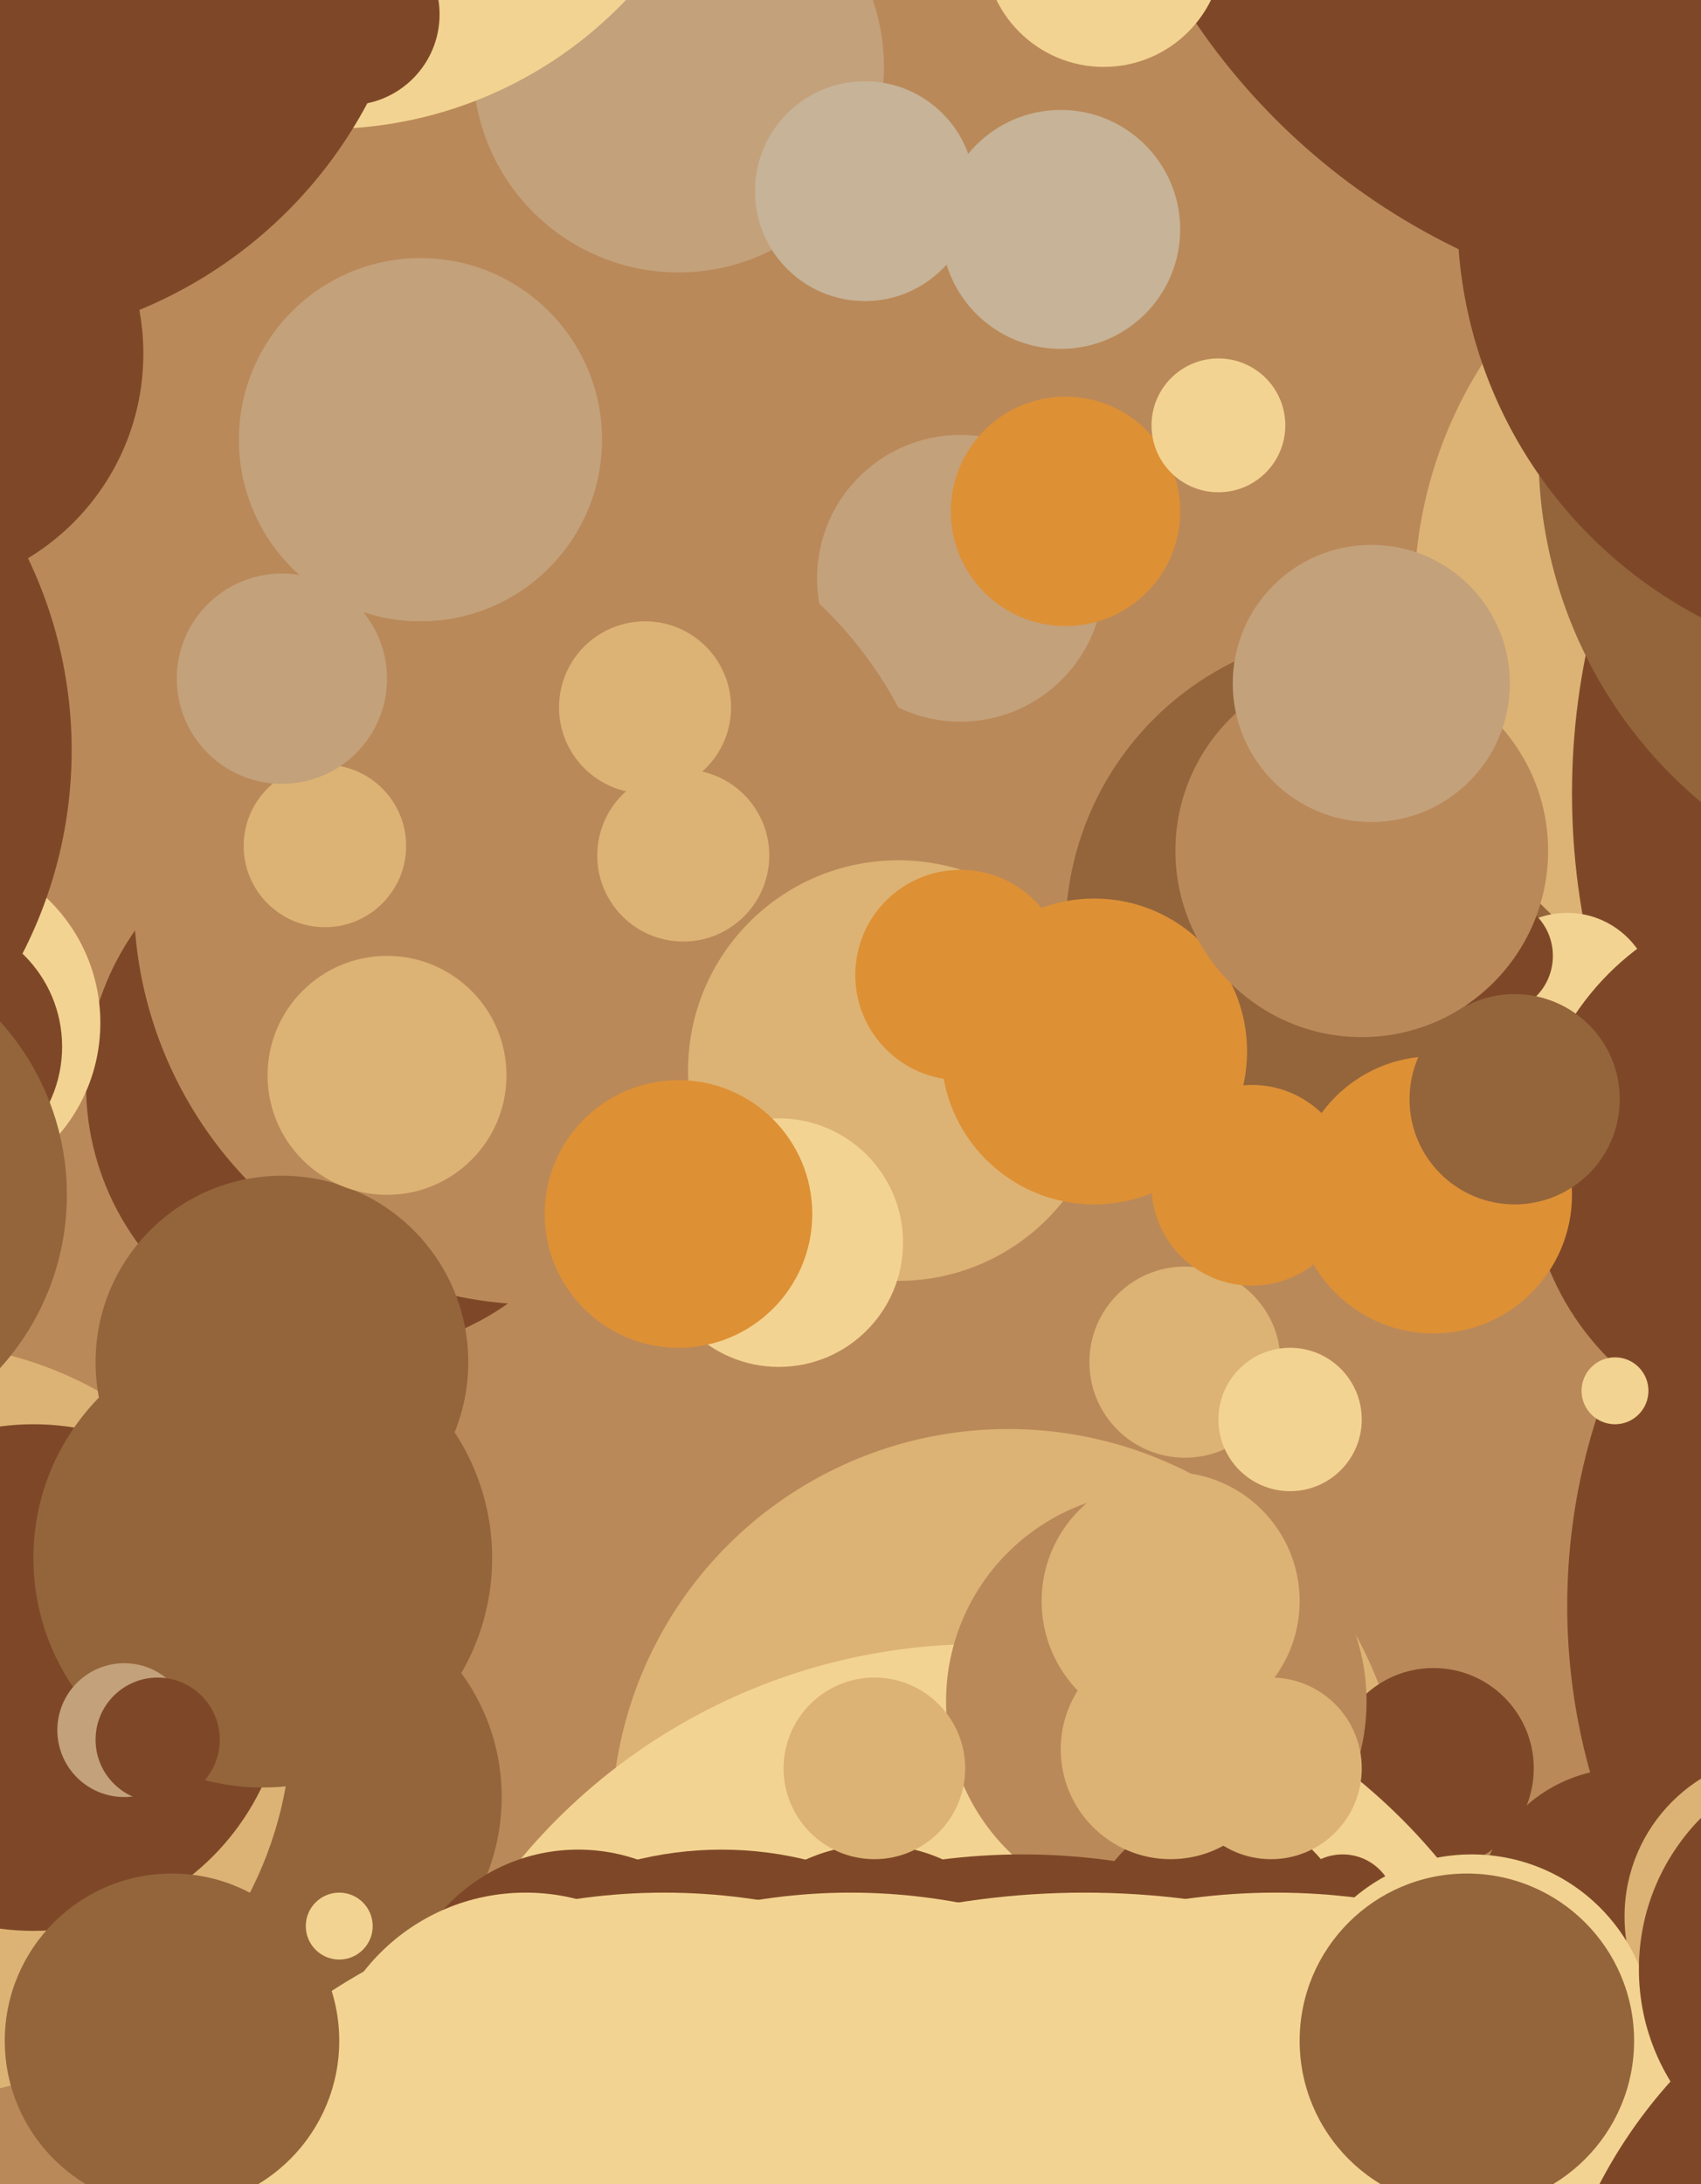 <svg xmlns="http://www.w3.org/2000/svg" width="356px" height="457px">
  <rect width="356" height="457" fill="rgb(186,137,89)"/>
  <circle cx="286" cy="195" r="63" fill="rgb(148,101,59)"/>
  <circle cx="457" cy="336" r="129" fill="rgb(126,72,40)"/>
  <circle cx="74" cy="227" r="56" fill="rgb(126,72,40)"/>
  <circle cx="201" cy="121" r="30" fill="rgb(195,161,123)"/>
  <circle cx="387" cy="125" r="91" fill="rgb(220,179,116)"/>
  <circle cx="248" cy="285" r="20" fill="rgb(220,179,116)"/>
  <circle cx="211" cy="382" r="83" fill="rgb(220,179,116)"/>
  <circle cx="300" cy="370" r="21" fill="rgb(126,72,40)"/>
  <circle cx="476" cy="166" r="147" fill="rgb(126,72,40)"/>
  <circle cx="205" cy="469" r="125" fill="rgb(243,211,145)"/>
  <circle cx="242" cy="356" r="44" fill="rgb(186,137,89)"/>
  <circle cx="-15" cy="214" r="36" fill="rgb(243,211,145)"/>
  <circle cx="113" cy="188" r="85" fill="rgb(186,137,89)"/>
  <circle cx="188" cy="224" r="44" fill="rgb(220,179,116)"/>
  <circle cx="135" cy="148" r="18" fill="rgb(220,179,116)"/>
  <circle cx="417" cy="95" r="95" fill="rgb(148,101,59)"/>
  <circle cx="340" cy="401" r="31" fill="rgb(126,72,40)"/>
  <circle cx="255" cy="407" r="28" fill="rgb(126,72,40)"/>
  <circle cx="328" cy="209" r="18" fill="rgb(243,211,145)"/>
  <circle cx="-78" cy="157" r="93" fill="rgb(126,72,40)"/>
  <circle cx="61" cy="376" r="44" fill="rgb(148,101,59)"/>
  <circle cx="-14" cy="219" r="27" fill="rgb(126,72,40)"/>
  <circle cx="163" cy="260" r="26" fill="rgb(243,211,145)"/>
  <circle cx="214" cy="522" r="134" fill="rgb(126,72,40)"/>
  <circle cx="142" cy="14" r="43" fill="rgb(195,161,123)"/>
  <circle cx="-18" cy="360" r="79" fill="rgb(220,179,116)"/>
  <circle cx="68" cy="177" r="17" fill="rgb(220,179,116)"/>
  <circle cx="142" cy="254" r="28" fill="rgb(222,144,53)"/>
  <circle cx="71" cy="403" r="7" fill="rgb(243,211,145)"/>
  <circle cx="229" cy="220" r="32" fill="rgb(222,144,53)"/>
  <circle cx="245" cy="335" r="27" fill="rgb(220,179,116)"/>
  <circle cx="377" cy="244" r="57" fill="rgb(126,72,40)"/>
  <circle cx="281" cy="399" r="11" fill="rgb(126,72,40)"/>
  <circle cx="7" cy="351" r="53" fill="rgb(126,72,40)"/>
  <circle cx="151" cy="462" r="75" fill="rgb(126,72,40)"/>
  <circle cx="366" cy="-74" r="140" fill="rgb(126,72,40)"/>
  <circle cx="55" cy="326" r="48" fill="rgb(148,101,59)"/>
  <circle cx="374" cy="401" r="34" fill="rgb(220,179,116)"/>
  <circle cx="313" cy="200" r="12" fill="rgb(126,72,40)"/>
  <circle cx="223" cy="107" r="24" fill="rgb(222,144,53)"/>
  <circle cx="181" cy="40" r="23" fill="rgb(199,179,151)"/>
  <circle cx="267" cy="532" r="136" fill="rgb(243,211,145)"/>
  <circle cx="245" cy="366" r="23" fill="rgb(220,179,116)"/>
  <circle cx="300" cy="250" r="29" fill="rgb(222,144,53)"/>
  <circle cx="183" cy="421" r="35" fill="rgb(126,72,40)"/>
  <circle cx="222" cy="48" r="25" fill="rgb(199,179,151)"/>
  <circle cx="121" cy="425" r="38" fill="rgb(126,72,40)"/>
  <circle cx="68" cy="-60" r="87" fill="rgb(243,211,145)"/>
  <circle cx="59" cy="285" r="39" fill="rgb(148,101,59)"/>
  <circle cx="255" cy="89" r="14" fill="rgb(243,211,145)"/>
  <circle cx="285" cy="178" r="39" fill="rgb(186,137,89)"/>
  <circle cx="26" cy="362" r="14" fill="rgb(195,161,123)"/>
  <circle cx="73" cy="3" r="19" fill="rgb(126,72,40)"/>
  <circle cx="231" cy="-11" r="25" fill="rgb(243,211,145)"/>
  <circle cx="227" cy="566" r="170" fill="rgb(243,211,145)"/>
  <circle cx="400" cy="45" r="95" fill="rgb(126,72,40)"/>
  <circle cx="201" cy="204" r="22" fill="rgb(222,144,53)"/>
  <circle cx="317" cy="230" r="22" fill="rgb(148,101,59)"/>
  <circle cx="110" cy="439" r="43" fill="rgb(243,211,145)"/>
  <circle cx="139" cy="524" r="128" fill="rgb(243,211,145)"/>
  <circle cx="183" cy="370" r="19" fill="rgb(220,179,116)"/>
  <circle cx="266" cy="370" r="19" fill="rgb(220,179,116)"/>
  <circle cx="338" cy="291" r="7" fill="rgb(243,211,145)"/>
  <circle cx="-20" cy="74" r="50" fill="rgb(126,72,40)"/>
  <circle cx="88" cy="92" r="38" fill="rgb(195,161,123)"/>
  <circle cx="308" cy="426" r="38" fill="rgb(243,211,145)"/>
  <circle cx="143" cy="179" r="18" fill="rgb(220,179,116)"/>
  <circle cx="81" cy="225" r="25" fill="rgb(220,179,116)"/>
  <circle cx="-40" cy="250" r="54" fill="rgb(148,101,59)"/>
  <circle cx="270" cy="297" r="15" fill="rgb(243,211,145)"/>
  <circle cx="-7" cy="-23" r="95" fill="rgb(126,72,40)"/>
  <circle cx="388" cy="412" r="45" fill="rgb(126,72,40)"/>
  <circle cx="33" cy="364" r="13" fill="rgb(126,72,40)"/>
  <circle cx="178" cy="520" r="124" fill="rgb(243,211,145)"/>
  <circle cx="427" cy="505" r="104" fill="rgb(126,72,40)"/>
  <circle cx="287" cy="143" r="29" fill="rgb(195,161,123)"/>
  <circle cx="307" cy="427" r="35" fill="rgb(148,101,59)"/>
  <circle cx="36" cy="427" r="35" fill="rgb(148,101,59)"/>
  <circle cx="262" cy="248" r="21" fill="rgb(222,144,53)"/>
  <circle cx="59" cy="142" r="22" fill="rgb(195,161,123)"/>
</svg>